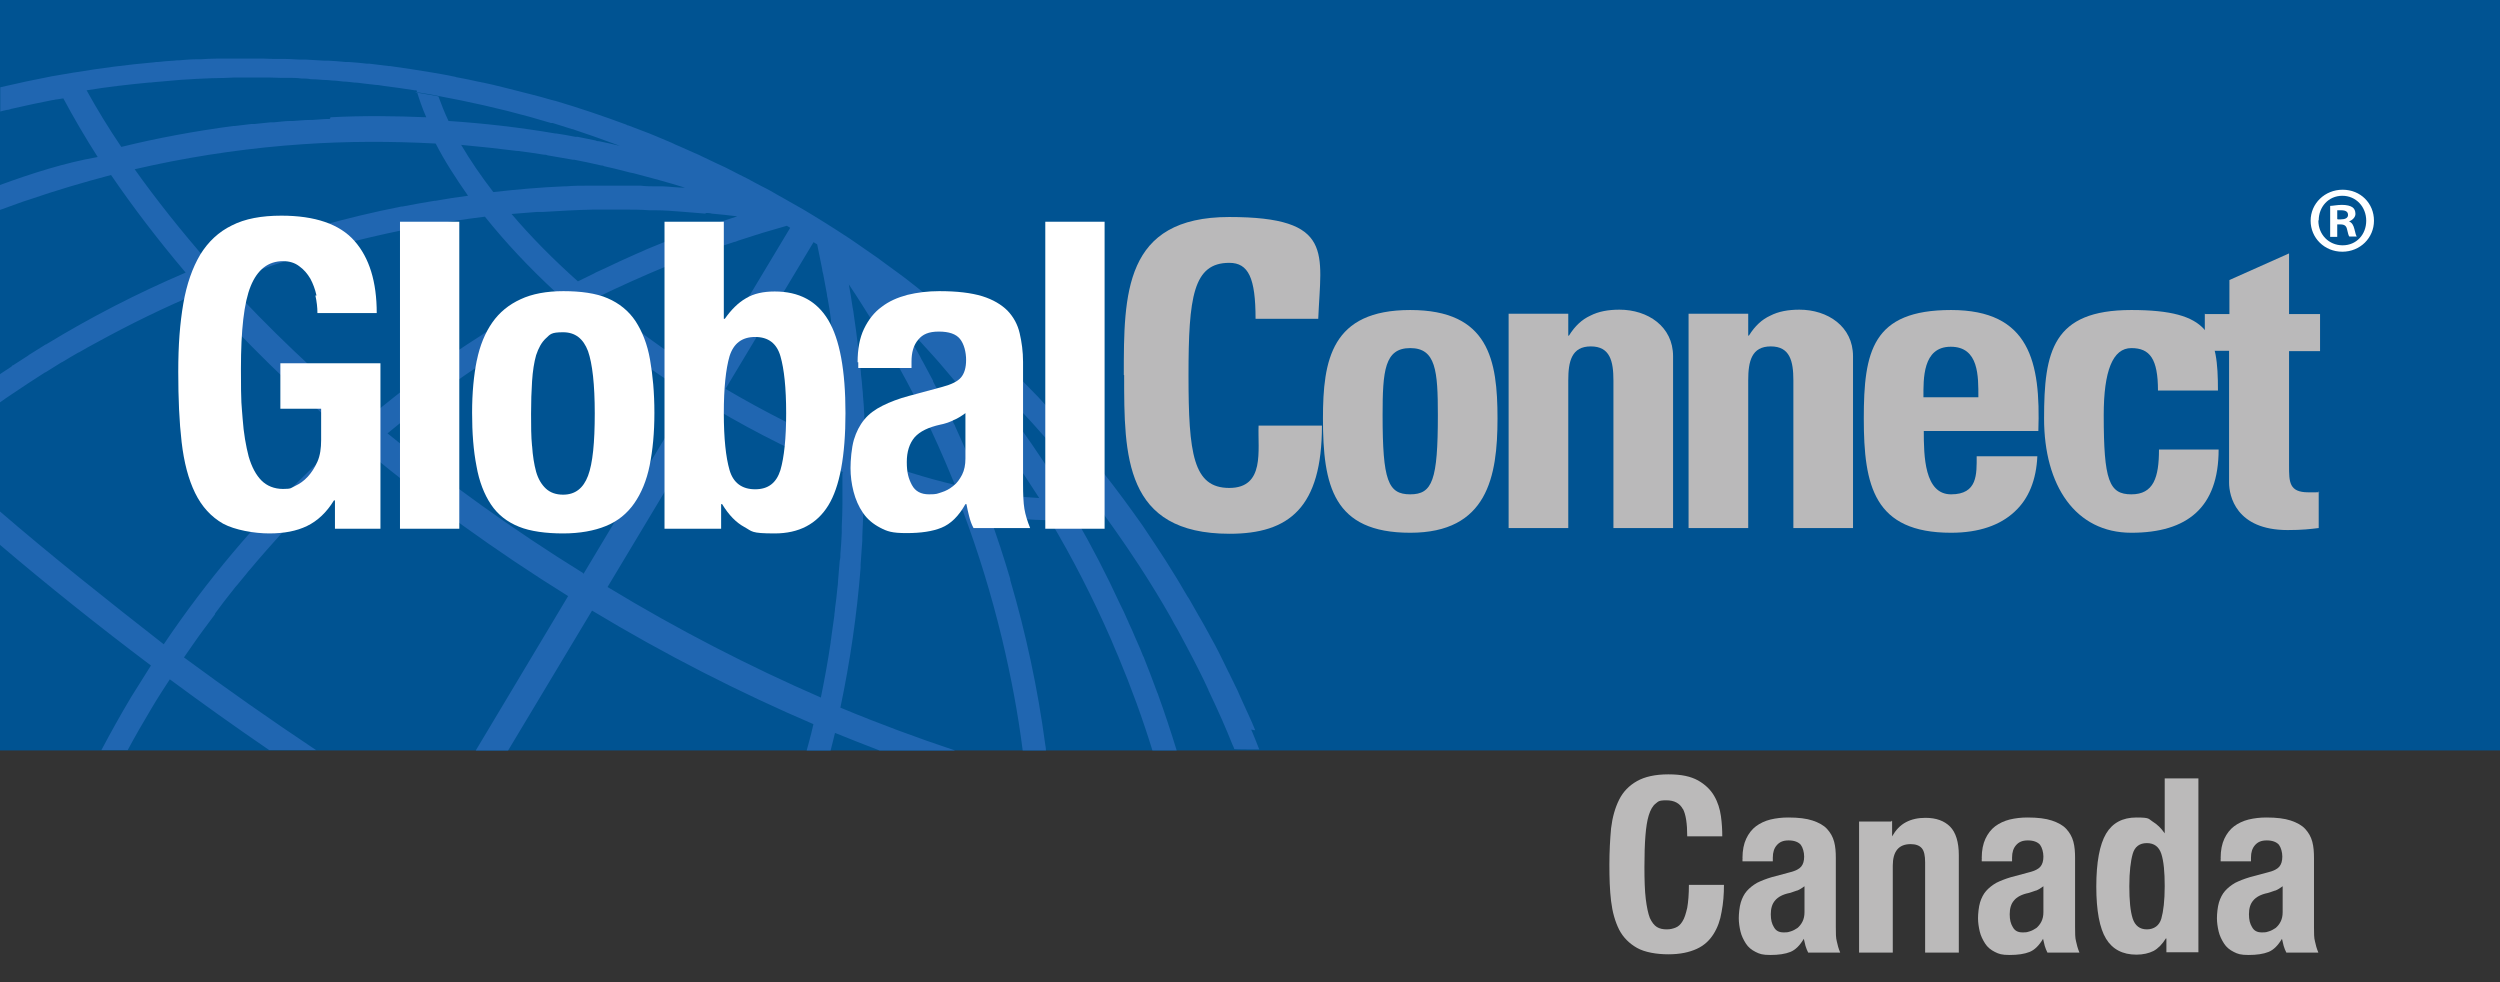 <?xml version="1.0" encoding="UTF-8"?>
<svg xmlns="http://www.w3.org/2000/svg" version="1.1" viewBox="0 0 741.9 291.5">
  <rect x="0" y="0" width="741.9" height="291.5" fill="#333333" stroke="none"/>
  <defs>
    <style>
      .cls-1 {
        fill: #fff;
      }

      .cls-2 {
        fill: #2066b1;
      }

      .cls-3 {
        fill: #bab9ba;
      }

      .cls-4 {
        fill: #bbbaba;
      }

      .cls-5 {
        fill: #005392;
      }
    </style>
  </defs>
  <!-- Generator: Adobe Illustrator 28.6.0, SVG Export Plug-In . SVG Version: 1.2.0 Build 709)  -->
  <g>
    <g id="Layer_1">
      <g id="Layer_1-2" data-name="Layer_1">
        <g>
          <g>
            <rect class="cls-5" width="741.9" height="222.7"/>
            <path class="cls-2" d="M372.5,216.7c-.6-1.5-1.3-3.1-2-4.6-.2-.4-.4-.9-.6-1.3-.7-1.5-1.3-2.9-2-4.4-.2-.5-.4-.9-.6-1.4-.7-1.5-1.4-2.9-2.1-4.3-.2-.5-.5-1-.7-1.4-.7-1.4-1.4-2.9-2.1-4.3-.2-.5-.5-.9-.7-1.4-.7-1.4-1.5-2.9-2.3-4.3-.2-.4-.5-.9-.7-1.3-.8-1.5-1.6-2.9-2.4-4.3-.2-.4-.5-.8-.7-1.2-.8-1.5-1.7-2.9-2.5-4.4-.2-.4-.4-.7-.7-1.1-.9-1.5-1.8-3-2.6-4.4-.2-.3-.4-.7-.6-1-.9-1.5-1.9-3-2.8-4.5-.2-.3-.3-.5-.5-.8-1-1.5-2-3.1-3-4.6-.1-.2-.3-.4-.4-.6-1.1-1.6-2.1-3.2-3.2-4.8,0-.1-.2-.2-.2-.3-3.8-5.4-7.7-10.7-11.8-15.9-.1-.2-.3-.4-.4-.5-1.4-1.7-2.7-3.4-4.1-5.1-.2-.3-.4-.5-.7-.8-1.3-1.6-2.7-3.2-4.1-4.8-.3-.3-.5-.6-.8-.9-1.4-1.6-2.7-3.1-4.1-4.7-.3-.3-.5-.6-.8-.9-1.5-1.6-2.9-3.2-4.4-4.8-.2-.2-.4-.4-.6-.6-5.2-5.4-10.5-10.6-16.1-15.7-.1,0-.2-.2-.4-.3-1.7-1.5-3.4-3-5.1-4.5-.5-.4-.9-.8-1.4-1.2-1.4-1.2-2.8-2.4-4.1-3.5-.6-.5-1.2-1-1.9-1.5-1.3-1-2.5-2.1-3.8-3.1-.7-.6-1.4-1.1-2.1-1.7-1.2-1-2.5-1.9-3.7-2.9-.8-.6-1.5-1.1-2.3-1.7-1.2-.9-2.5-1.8-3.7-2.7-.8-.6-1.5-1.1-2.3-1.7-1.3-.9-2.6-1.8-3.9-2.7-.8-.5-1.5-1.1-2.3-1.6-1.4-1-2.8-1.9-4.2-2.8-.7-.4-1.3-.9-2-1.3-2.1-1.3-4.2-2.7-6.4-4h0c-2.1-1.3-4.3-2.6-6.5-3.8-.7-.4-1.4-.8-2.1-1.2-1.5-.8-3-1.7-4.4-2.5-.8-.4-1.6-.9-2.5-1.3-1.4-.7-2.8-1.5-4.1-2.2-.9-.4-1.7-.9-2.6-1.3-1.4-.7-2.7-1.4-4.1-2.1-.9-.4-1.7-.8-2.6-1.2-1.4-.7-2.8-1.3-4.2-2-.8-.4-1.6-.8-2.4-1.1-1.5-.7-3-1.3-4.5-2-.7-.3-1.5-.6-2.2-1-1.7-.7-3.3-1.4-5-2.1-.6-.2-1.1-.5-1.7-.7-2.1-.8-4.2-1.6-6.3-2.4-.2,0-.3,0-.5-.2-7-2.6-14.1-5-21.2-7.1-.3,0-.6-.2-.9-.2-2.1-.6-4.1-1.2-6.2-1.7-.4-.1-.8-.2-1.2-.3-2-.5-4-1-5.9-1.5-.4-.1-.8-.2-1.2-.3-2-.5-4-1-6-1.4-.4,0-.7-.2-1.1-.2-2.1-.5-4.2-.9-6.3-1.3-.3,0-.5-.1-.8-.2-2.3-.5-4.6-.9-7-1.3h0c-4.1-.7-8.2-1.3-12.4-1.9h-.4c-1.9-.2-3.8-.5-5.7-.7h-.7c-1.8-.2-3.6-.4-5.4-.5h-1c-1.7-.2-3.5-.3-5.2-.4h-1.2c-1.7-.1-3.4-.2-5.1-.3h-1.3c-1.7,0-3.3-.2-5-.2h-1.4c-1.6,0-3.3,0-4.9-.1h-14.2c-1.6,0-3.1.1-4.7.2h-1.6c-1.6,0-3.2.2-4.7.3-.5,0-1,0-1.5.1-1.6.1-3.2.2-4.8.4-.4,0-.8,0-1.2.1-7.9.7-15.7,1.7-23.5,3h-.1c-2.2.4-4.3.7-6.5,1.1h0c-5.2,1-10.4,2.1-15.5,3.3v7.2c.7-.2,1.4-.4,2.1-.5.4,0,.8-.2,1.2-.3,1.8-.4,3.6-.8,5.4-1.2.5-.1,1-.2,1.4-.3,1.8-.4,3.6-.7,5.4-1.1.4,0,.9-.2,1.3-.2.6-.1,1.3-.2,1.9-.3,3.1,5.8,6.5,11.6,10.2,17.4h0c-9.7,1.7-19.4,4.8-29,8.3v7.4c.8-.3,1.7-.6,2.5-.9h0c2-.7,4-1.5,6-2.1h0c8.1-2.8,16.3-5.2,24.6-7.4,2.3-.6,4.6-1.2,7-1.7h0c1.8-.4,3.6-.8,5.4-1.2h0c14.6-3.1,29.5-5.2,44.4-6.2h0c13.1-.9,26.2-.9,39.4-.2h0c2.6,5.1,5.9,10.2,9.6,15.5h0c-3.2.4-6.4.9-9.7,1.5h-.3c-3.2.5-6.3,1.1-9.5,1.7h-.3c-16.2,3.2-32.1,7.7-47.7,13.3h0c-3.1,1.1-6.2,2.3-9.3,3.5-8.2-9.4-15.7-18.8-22.3-28.1-2.3.5-4.7,1.1-7,1.7,6.6,9.7,14.1,19.5,22.3,29.2h0c-14.3,6.1-28.1,13.2-41.4,21.3h-.1c-1.6,1-3.2,2-4.8,3-.1,0-.3.2-.4.3-1.5,1-3,1.9-4.5,2.9-.2,0-.4.2-.5.4-1.3.8-2.5,1.7-3.8,2.5v8.4c1.4-1,2.8-2,4.2-2.9h0c1.6-1.1,3.2-2.1,4.8-3.2h0c1.6-1,3.2-2.1,4.8-3.1h.1c1.6-1,3.2-2,4.8-3h.1c1.6-1,3.2-1.9,4.9-2.9h.1c1.7-1,3.3-1.9,5-2.8h0c10.2-5.6,20.6-10.7,31.2-15.1h0c12.8,14.4,27.4,28.7,43.5,42.6-3.8,3.3-7.5,6.8-11.2,10.3h0c-15.9,15.4-30.5,32.6-43.3,51.6-16.9-13.2-33.4-26.3-48.7-39.5v9.9c14.1,12,29.1,24,44.9,35.9-.9,1.4-1.8,2.9-2.7,4.3-1.1,1.7-2.1,3.4-3.2,5.1-3.1,5.2-6,10.4-8.8,15.7h7.8c2.2-4.1,4.5-8.1,6.9-12.1,1-1.7,2.1-3.5,3.2-5.2.8-1.2,1.6-2.5,2.4-3.7,9.6,7.1,19.4,14.1,29.5,21h13.9c-13.5-9-26.6-18.2-39.2-27.5,1.9-2.7,3.7-5.4,5.7-8.1.2-.3.4-.5.6-.8,1-1.3,1.9-2.6,2.9-3.9,0,0,0-.1,0-.2,1.8-2.5,3.7-4.9,5.6-7.3.3-.4.6-.8,1-1.2.9-1.1,1.9-2.3,2.8-3.4.3-.4.6-.8,1-1.2,1.6-1.9,3.2-3.8,4.8-5.6.5-.6,1.1-1.2,1.6-1.8.8-.9,1.7-1.9,2.5-2.8.7-.8,1.5-1.6,2.2-2.4,1.2-1.3,2.4-2.6,3.6-3.8s1.6-1.6,2.3-2.4l2.3-2.3c1.2-1.2,2.4-2.3,3.5-3.5.8-.8,1.6-1.5,2.4-2.3,1-.9,1.9-1.8,2.9-2.7.7-.6,1.4-1.3,2.1-1.9,1.4-1.3,2.8-2.5,4.2-3.8h0c18.2,15.1,38.3,29.7,60,43.2l-27.4,45.8h9.6l24.9-41.5c21.9,13.2,44,24.4,65.7,33.7h0c-.4,1.9-.9,3.7-1.4,5.6-.2.7-.4,1.5-.6,2.2h7.1c.4-1.7.9-3.4,1.3-5.2,4.4,1.8,8.8,3.5,13.2,5.2h22.4c-11.1-3.7-22.5-7.9-34-12.7,2.9-13.8,4.9-27.6,6-41.5v-.9c.2-2.4.3-4.8.5-7.1v-1.3c.1-2.3.2-4.7.3-7v-1.1c0-2.7.1-5.3.1-8,10.2,3.7,20.1,6.5,29.4,8.4,4.7,12.5,8.6,25.3,11.7,38.2h0c2.6,10.9,4.7,21.9,6.1,33h6.9c0-.6-.1-1.2-.2-1.7h0c-2.2-16.5-5.7-32.9-10.4-48.9v-.3c-.9-3.1-1.9-6.2-2.9-9.3,0-.1,0-.2-.1-.3-1-3.1-2.1-6.2-3.2-9.3h0c6.3,1,12.4,1.4,18,1.5h0c6.8,11.4,12.8,23.2,18.1,35.3h0c.7,1.8,1.5,3.5,2.2,5.2h0c3.8,9.1,7.2,18.4,10.1,27.8h7.2c-1.7-5.5-3.5-11-5.5-16.5,0-.2-.1-.3-.2-.5-.6-1.6-1.2-3.2-1.8-4.8-.1-.3-.2-.5-.3-.8-.6-1.5-1.2-3-1.8-4.6-.1-.3-.2-.6-.4-.9-.6-1.5-1.2-3-1.9-4.5-.1-.3-.3-.6-.4-.9-.6-1.5-1.3-3-2-4.5,0-.2-.2-.4-.3-.7-.7-1.6-1.4-3.2-2.2-4.7h0c-4-8.7-8.4-17.2-13.2-25.5,2.9-.2,5.7-.6,8.4-1.2.1.2.2.3.3.5,1.8,2.5,3.6,5,5.3,7.5.4.6.9,1.3,1.3,1.9.7,1,1.3,2,2,3,.5.8,1.1,1.6,1.6,2.4.6.9,1.2,1.9,1.8,2.8.6.9,1.1,1.8,1.7,2.7.5.9,1.1,1.7,1.6,2.6.6,1,1.2,2,1.8,3,.5.8.9,1.6,1.4,2.4.7,1.2,1.4,2.4,2,3.6.4.6.7,1.3,1.1,1.9,1,1.9,2,3.7,3,5.6,0,0,0,.2.1.2,1,1.9,2,3.8,3,5.8,0,.1.2.3.2.4,1,1.9,1.9,3.9,2.8,5.8,0,0,0,.2.1.3,1.4,2.9,2.7,5.8,4,8.7,1.1,2.5,2.1,4.9,3.1,7.4.2.4.4.8.5,1.2h0c0,.1,7.4.1,7.4.1-.7-1.7-1.3-3.4-2-5-.1-.3-.3-.6-.4-.9l1,.2ZM241.5,71.9c.3.2.6.4,1,.6.5,2.5,1,4.9,1.5,7.4,0,.5.2,1,.3,1.5.4,2,.7,3.9,1.1,5.9,0,.4.1.8.2,1.2.4,2.1.7,4.2,1,6.3v.7c.3,2.3.6,4.6.9,6.9v.2c1.2,10,2,20.1,2.3,30.2h0c-11.3-4.7-22.9-10.6-34.5-17.4l26.1-43.5h0ZM224.8,69.6c.5-.2,1-.3,1.5-.5,2.4-.7,4.8-1.4,7.2-2.1.3.2.7.4,1,.6l-26.1,43.5c-11.4-7.2-21.9-14.9-31.3-22.8h0c6.8-3.3,13.7-6.4,20.7-9.3h0c2.2-.9,4.4-1.8,6.7-2.6.1,0,.3,0,.4,0,2.1-.8,4.2-1.6,6.3-2.3.3,0,.5-.2.8-.3,2-.7,4-1.4,5.9-2,.4,0,.8-.3,1.2-.4,1.9-.6,3.8-1.2,5.6-1.8h.1ZM209.4,63.2c.6,0,1.2,0,1.9.2,2.5.2,5,.5,7.5.8-2.1.7-4.3,1.4-6.4,2.1-.8.3-1.6.6-2.4.8-1.3.5-2.6.9-3.9,1.4-1,.4-2,.8-3,1.1-1.1.4-2.1.8-3.2,1.2-1.1.4-2.3.9-3.4,1.3-.9.4-1.8.7-2.7,1.1-1.2.5-2.5,1-3.7,1.6-.8.3-1.6.7-2.3,1-1.3.6-2.6,1.2-4,1.8-.6.3-1.3.6-1.9.9-1.4.7-2.8,1.3-4.3,2-.5.2-.9.4-1.4.7-1.6.8-3.1,1.5-4.7,2.3h0c-7.4-6.6-14-13.3-19.7-20,2.5-.2,5-.4,7.5-.6.6,0,1.1,0,1.7,0,5-.3,10-.6,15-.7h9.2c2.5,0,5,0,7.5.2h1.8c2.5,0,5,.2,7.5.4h0c2.5.2,5,.4,7.4.6h0ZM97.8,35.3h0c-1.7,0-3.4.2-5.2.3h-.7c-1.6,0-3.3.2-4.9.3h-.9c-1.6,0-3.2.3-4.8.4h-1c-1.6.2-3.2.3-4.8.5h-.9c-1.7.2-3.3.4-5,.6h-.5c-11.1,1.5-22.2,3.5-33.1,6.2-3.8-5.6-7.2-11.2-10.3-16.8,6.1-1,12.3-1.7,18.5-2.3.4,0,.8,0,1.3-.1,2.7-.2,5.4-.5,8-.7,3.2-.2,6.3-.4,9.5-.5h.3c2.1,0,4.3-.1,6.4-.2h7.2c2.1,0,4.2,0,6.3.1h2.2c1.4,0,2.7,0,4.1.2.9,0,1.8,0,2.7.2,1.2,0,2.3.1,3.5.2,1,0,2,.1,3,.2,1.1,0,2.1.2,3.2.3,1.1,0,2.2.2,3.3.3,1,0,1.9.2,2.9.3,1.2.1,2.3.3,3.5.4.8,0,1.5.2,2.3.3,3.1.4,6.1.8,9.2,1.3h.5c.8,2.6,1.7,5.3,2.9,8-9.5-.4-19-.5-28.4,0l-.2.5ZM123.4,27.3c2.3.4,4.5.7,6.8,1.2h0c9.1,1.7,18.1,3.7,27.1,6.2h0c2.1.6,4.2,1.2,6.2,1.8.2,0,.3,0,.5,0,1.9.6,3.8,1.2,5.7,1.8.3,0,.7.2,1,.3,1.8.6,3.5,1.2,5.3,1.8.5.2.9.3,1.4.5,2.2.8,4.4,1.6,6.6,2.4-2.1-.5-4.2-1-6.3-1.4-.3,0-.6,0-.9-.2-1.8-.4-3.6-.7-5.4-1.1-.2,0-.4,0-.7,0-1.9-.4-3.8-.7-5.7-1h-.3c-10.5-1.8-21.1-3-31.6-3.7h0c-1.2-2.5-2.1-4.9-3-7.3-2.3-.4-4.5-.8-6.8-1.2h0ZM136.9,43h0c5.5.5,11.1,1.1,16.6,1.8h.3c2.5.3,5,.7,7.6,1.1.4,0,.7,0,1.1.2,2.5.4,5,.9,7.5,1.3h.4c2.7.5,5.4,1.1,8,1.7.3,0,.6,0,.8.2,2.2.5,4.4,1,6.6,1.6.7.2,1.5.4,2.2.5,1.9.5,3.7,1,5.6,1.5.7.2,1.5.4,2.2.6,2.5.7,5,1.4,7.5,2.2-2.2,0-4.3-.3-6.5-.4h-1.8c-1.6,0-3.3,0-4.9-.2h-15.6c-2.2,0-4.3,0-6.5.2h-.7c-7,.3-13.9.9-20.9,1.7-3.7-4.8-6.9-9.5-9.6-14.1h0ZM67.3,83.7h0c12.3-4.8,24.9-8.8,37.7-12.1h0c12.8-3.2,25.8-5.7,38.9-7.3,6,7.5,13,15,21,22.4-2.3,1.2-4.7,2.5-7,3.8-.3.2-.6.4-.9.5-2,1.2-4.1,2.3-6.1,3.5-.4.2-.7.4-1.1.6-2,1.2-4.1,2.5-6.1,3.8-.2.2-.5.3-.7.5-11.7,7.4-22.9,15.6-33.6,24.6h0c-15.6-13.2-29.8-26.7-42.3-40.4h.2ZM173.1,170.1c-21-13-40.4-27-58.1-41.5,2.2-1.8,4.4-3.6,6.6-5.3h0c2.1-1.7,4.2-3.3,6.4-4.9.4-.3.9-.7,1.4-1,1.7-1.3,3.4-2.5,5.2-3.7.6-.4,1.2-.8,1.7-1.2,1.6-1.1,3.3-2.3,5-3.4.6-.4,1.2-.8,1.8-1.2,1.7-1.1,3.3-2.2,5-3.2.6-.4,1.2-.7,1.8-1.1,1.8-1.1,3.5-2.2,5.3-3.2.5-.3,1-.6,1.6-.9,1.9-1.1,3.9-2.2,5.8-3.3.4-.2.8-.4,1.1-.6,2.3-1.3,4.6-2.5,6.9-3.7h0c10.2,8.9,21.7,17.4,34.3,25.4l-31.8,53.1v-.3ZM250,140.3v9.3c0,2.2-.1,4.5-.2,6.7v1.8c-.1,2.1-.2,4.1-.4,6.2,0,.7,0,1.4-.2,2.1-.2,2-.3,4-.5,6,0,.7-.1,1.5-.2,2.2-.2,2-.4,4-.7,6,0,.7-.2,1.4-.2,2.1-.3,2.1-.6,4.3-.9,6.4,0,.5-.2,1.1-.2,1.6-.8,5.5-1.8,10.9-2.9,16.3-20.9-9.1-42.2-20-63.3-32.8l31.8-53c12.8,7.6,25.6,13.9,38.1,18.9h0l-.2.2ZM256.9,135.7c0-1.8,0-3.6-.2-5.4v-1.4c0-1.6-.1-3.2-.2-4.8,0-.7,0-1.4-.1-2.1,0-1.5-.2-2.9-.3-4.4,0-.8-.1-1.7-.2-2.5-.1-1.3-.2-2.7-.4-4,0-1-.2-2-.3-3-.1-1.2-.3-2.4-.4-3.7-.1-1.2-.3-2.3-.4-3.4-.1-1.1-.3-2.1-.4-3.2-.2-1.4-.4-2.8-.6-4.2-.1-.8-.2-1.7-.4-2.5-.3-2.2-.7-4.5-1.1-6.7,1.4,2.1,2.8,4.2,4.1,6.3.3.5.7,1.1,1,1.6,1.3,2.1,2.7,4.2,3.9,6.4h0c1.3,2.2,2.6,4.3,3.8,6.5.3.5.6,1.1.9,1.6,1.2,2.2,2.4,4.4,3.6,6.6h0c1.2,2.2,2.3,4.5,3.5,6.7.3.5.5,1.1.8,1.6,1.1,2.2,2.2,4.5,3.2,6.8h0c1.1,2.3,2.1,4.6,3.1,6.9.2.5.5,1.1.7,1.6,1,2.3,1.9,4.6,2.9,6.9h0c-8.5-2-17.4-4.8-26.7-8.4l.2.2ZM291.6,145.8c-2.5-6.6-5.3-13-8.2-19.4,0-.2-.2-.4-.3-.6-.9-2-1.8-3.9-2.8-5.9,0,0-.1-.3-.2-.4-1-2.1-2.1-4.2-3.2-6.3v-.2c-1-1.9-2-3.7-3-5.6-.3-.5-.6-1-.8-1.5-.8-1.4-1.6-2.9-2.4-4.3-.3-.5-.6-1.1-.9-1.6-1.1-1.9-2.2-3.8-3.3-5.6,1.8,1.9,3.6,3.8,5.4,5.7.5.5,1,1.1,1.5,1.6,1.3,1.4,2.6,2.9,3.9,4.3.5.6,1,1.1,1.5,1.7,1.5,1.8,3,3.5,4.5,5.3.2.2.3.4.5.6,1.8,2.1,3.5,4.3,5.2,6.4,0,0,.1.2.2.3,1.6,2,3.2,4.1,4.7,6.2.2.3.4.6.6.8,1.5,2.1,3,4.2,4.5,6.3,0,0,0,.1.1.2,3.2,4.6,6.3,9.3,9.3,14-5.3-.3-10.9-.9-16.8-2h0ZM324.3,147.2c-2.5.4-5,.6-7.7.7h0c-4.4-7.3-9.2-14.5-14.2-21.5h0c-1.2-1.7-2.4-3.3-3.6-5,0,0-.1-.2-.2-.3-1.2-1.5-2.3-3.1-3.5-4.6-.1-.2-.3-.4-.4-.6-1.1-1.5-2.3-2.9-3.5-4.3-.2-.3-.4-.5-.6-.7-1.4-1.7-2.8-3.3-4.2-5,1.7,1.6,3.5,3.2,5.2,4.8.4.3.7.7,1.1,1,1.3,1.3,2.7,2.6,4,3.9.3.3.5.5.8.8,1.4,1.4,2.8,2.8,4.2,4.2.1,0,.3.3.4.4,1.5,1.6,3,3.1,4.4,4.7h0c6.3,7,12.3,14.1,17.9,21.4h0Z"/>
          </g>
          <g>
            <path class="cls-1" d="M93.9,87.6c-.4-1.8-1-3.4-1.8-4.9-.9-1.5-1.9-2.7-3.3-3.7-1.3-1-2.9-1.5-4.8-1.5-4.4,0-7.6,2.5-9.6,7.4s-2.9,13.1-2.9,24.5.2,10.4.5,14.8,1,8.2,1.8,11.3c.9,3.1,2.2,5.5,3.8,7.1s3.8,2.5,6.4,2.5,2.3-.3,3.6-.9c1.3-.6,2.6-1.5,3.7-2.7s2.1-2.7,2.9-4.5,1.1-4,1.1-6.4v-9.3h-12.1v-13.5h29.7v49.1h-13.5v-8.4h-.3c-2.2,3.6-4.9,6.1-8,7.6s-6.8,2.2-11.2,2.2-10.2-1-13.7-2.9c-3.5-2-6.3-5-8.3-9.1s-3.3-9.1-4-15.1-1-12.9-1-20.9.5-14.4,1.5-20.2,2.7-10.6,5-14.5c2.4-3.9,5.5-6.8,9.4-8.7,3.9-2,8.8-2.9,14.7-2.9,10,0,17.3,2.5,21.7,7.5,4.4,5,6.6,12.1,6.6,21.4h-17.6c0-1.7-.2-3.4-.6-5.2h.3Z"/>
            <path class="cls-1" d="M136.3,65.8v91.1h-17.6v-91.1s17.6,0,17.6,0Z"/>
            <path class="cls-1" d="M141.5,107c.9-4.5,2.5-8.3,4.6-11.3s4.9-5.3,8.4-6.9c3.4-1.6,7.7-2.4,12.7-2.4s9.7.6,13.1,2.1c3.5,1.5,6.3,3.8,8.3,6.8,2,3.1,3.5,6.8,4.3,11.4.8,4.5,1.3,9.8,1.3,15.8s-.5,11.1-1.4,15.6-2.5,8.3-4.6,11.3-4.9,5.3-8.4,6.7c-3.4,1.4-7.7,2.2-12.7,2.2s-9.7-.6-13.1-2c-3.5-1.4-6.3-3.6-8.3-6.6s-3.5-6.8-4.3-11.4c-.9-4.6-1.3-9.8-1.3-15.8s.5-11.1,1.4-15.6h0ZM157.9,132.3c.2,3,.6,5.5,1.2,7.7.6,2.1,1.6,3.8,2.9,5,1.3,1.2,3,1.8,5.1,1.8,3.6,0,6-1.9,7.4-5.6,1.4-3.7,2-9.9,2-18.5s-.7-14.8-2-18.5c-1.4-3.7-3.8-5.6-7.4-5.6s-3.8.6-5.1,1.8c-1.3,1.2-2.2,2.9-2.9,5-.6,2.1-1,4.7-1.2,7.7s-.3,6.2-.3,9.7,0,6.7.3,9.7v-.2Z"/>
            <path class="cls-1" d="M214.8,65.8v28.8h.3c1.9-2.7,4-4.8,6.3-6.1,2.3-1.4,5.2-2,8.5-2,7.2,0,12.5,2.8,15.9,8.5s5.1,14.9,5.1,27.6-1.7,21.9-5.1,27.4c-3.4,5.5-8.7,8.3-15.9,8.3s-6.6-.6-9-1.9c-2.4-1.3-4.6-3.5-6.6-6.8h-.3v7.3h-16.8v-91.1s17.6,0,17.6,0ZM216.5,139.5c1.1,3.8,3.7,5.7,7.6,5.7s6.3-1.9,7.5-5.7c1.1-3.8,1.7-9.4,1.7-16.9s-.6-13.1-1.7-16.9c-1.1-3.8-3.6-5.7-7.5-5.7s-6.4,1.9-7.6,5.7c-1.1,3.8-1.7,9.4-1.7,16.9s.6,13.1,1.7,16.9Z"/>
            <path class="cls-1" d="M254.5,107.6c0-4,.6-7.3,1.9-10s3-4.9,5.2-6.5c2.2-1.7,4.7-2.8,7.7-3.6,2.9-.7,6.1-1.1,9.4-1.1,5.3,0,9.5.5,12.8,1.5,3.2,1,5.7,2.5,7.5,4.3,1.8,1.9,3,4.1,3.6,6.7s1,5.4,1,8.5v36.1c0,3.2.1,5.7.4,7.5s.9,3.7,1.7,5.7h-16.8c-.6-1.1-1-2.3-1.3-3.5s-.6-2.4-.8-3.6h-.3c-2,3.6-4.4,5.9-7.1,7s-6.1,1.6-10.4,1.6-5.7-.5-7.8-1.6c-2.1-1.1-3.8-2.5-5.1-4.4-1.3-1.9-2.2-4-2.8-6.3s-.9-4.7-.9-7,.3-6,1-8.4c.7-2.3,1.7-4.3,3.1-6s3.2-3,5.4-4.1c2.2-1.1,4.8-2.1,7.8-2.9l10-2.7c2.6-.7,4.5-1.6,5.5-2.8,1-1.2,1.5-2.9,1.5-5.2s-.6-4.7-1.8-6.2c-1.2-1.5-3.3-2.2-6.3-2.2s-4.8.8-6.1,2.4c-1.4,1.6-2,3.8-2,6.5v1.9h-15.8v-1.7h-.2ZM282.8,124.8c-1.4.6-2.6,1-3.7,1.2-3.6.8-6.1,2-7.7,3.8-1.5,1.8-2.3,4.2-2.3,7.3s.5,4.9,1.5,6.8c1,1.9,2.7,2.8,5.1,2.8s2.4-.2,3.7-.6c1.3-.4,2.4-1,3.5-1.9,1.1-.8,1.9-2,2.6-3.3.7-1.4,1-3,1-4.8v-13.5c-1.2.9-2.5,1.7-3.8,2.2h0Z"/>
            <path class="cls-1" d="M327.8,65.8v91.1h-17.6v-91.1s17.6,0,17.6,0Z"/>
          </g>
          <g>
            <g>
              <path class="cls-3" d="M333.5,111.3c0-24,0-46.9,31.3-46.9s27.2,10.7,26.4,30.2h-18.6c0-12.1-2.1-16.6-7.8-16.6-10.7,0-12.1,10.1-12.1,33.4s1.4,33.4,12.1,33.4,8.4-11.3,8.7-18.5h18.8c0,24.3-9.7,32.1-27.4,32.1-31.3,0-31.3-23.2-31.3-46.9v-.2Z"/>
              <path class="cls-3" d="M392.6,124.2c0-17.4,2.5-32.2,25.9-32.2s25.9,14.9,25.9,32.2-3,33.9-25.9,33.9-25.9-14-25.9-33.9ZM426.7,123.2c0-13.2-.6-19.9-8.2-19.9s-8.2,6.7-8.2,19.9c0,19.4,1.6,23.5,8.2,23.5s8.2-4.2,8.2-23.5Z"/>
              <path class="cls-3" d="M465.3,99.6h.3c1.8-2.9,3.9-4.8,6.3-5.9,2.5-1.3,5.4-1.8,8.7-1.8,8.4,0,15.9,5,15.9,13.8v51h-17.7v-43.8c0-5.7-1-10.1-6.7-10.1s-6.7,4.4-6.7,10.1v43.8h-17.7v-63.6h17.7v6.4h0Z"/>
              <path class="cls-3" d="M518.8,99.6h.2c1.8-2.9,3.9-4.8,6.3-5.9,2.5-1.3,5.4-1.8,8.7-1.8,8.4,0,15.9,5,15.9,13.8v51h-17.7v-43.8c0-5.7-1-10.1-6.7-10.1s-6.7,4.4-6.7,10.1v43.8h-17.7v-63.6h17.7v6.4h0Z"/>
              <path class="cls-3" d="M570.9,127.8c0,7.6.2,18.9,8.1,18.9s7.6-6,7.6-11.3h18c-.3,6.9-2.5,12.6-6.8,16.5-4.2,3.9-10.4,6.2-18.8,6.2-22.9,0-25.9-14-25.9-33.9s2.5-32.2,25.9-32.2,26.6,15.5,25.9,35.9h-34ZM587.1,117.9c0-6.2.2-15-8.2-15s-8.1,9.6-8.1,15h16.3Z"/>
              <path class="cls-3" d="M640.4,115.9c0-9.4-2.4-12.6-7.9-12.6s-8.2,6.7-8.2,19.9c0,19.4,1.6,23.5,8.2,23.5s8.2-5,8.2-13.3h17.7c0,17.2-9.3,24.7-25.9,24.7s-25.9-14-25.9-33.9,2.5-32.2,25.9-32.2,25.7,7.3,25.7,23.9h-17.8Z"/>
              <path class="cls-3" d="M654.4,93.2h7.2v-10.1l17.7-7.9v18h9.2v11h-9.2v34c0,4.8,0,7.9,5.7,7.9s2.3,0,3.1-.3v10.9c-2.4.3-4.9.6-9.2.6-15.4,0-17.4-10.2-17.4-14.1v-39.1h-7.2v-11h.1Z"/>
            </g>
            <path class="cls-1" d="M704.5,65.5c0,5.1-4.1,9.2-9.4,9.2s-9.4-4.1-9.4-9.2,4.2-9.2,9.5-9.2,9.3,4,9.3,9.2h0ZM688,65.5c0,4.1,3.1,7.3,7.2,7.3s7-3.2,7-7.3-3-7.4-7.1-7.4-7,3.3-7,7.3h-.1ZM693.6,70.3h-2.1v-9.2c.8,0,2-.3,3.5-.3s2.5.3,3.1.7.9,1.1.9,2-.8,1.8-1.9,2.2h0c.9.4,1.3,1.1,1.6,2.3.3,1.4.5,1.9.7,2.2h-2.2c-.3-.3-.4-1.1-.7-2.2-.2-.9-.7-1.4-1.9-1.4h-1v3.6h0ZM693.7,65.1h1c1.2,0,2.1-.4,2.1-1.3s-.6-1.4-2-1.4-1,0-1.2,0v2.6h.1Z"/>
          </g>
        </g>
        <g>
          <path class="cls-4" d="M499.4,240.1c-.9-1.7-2.5-2.6-4.9-2.6s-2.4.4-3.2,1-1.5,1.8-2,3.4c-.5,1.6-.8,3.6-1,6.1s-.3,5.6-.3,9.3.1,7.1.4,9.5.7,4.3,1.2,5.6c.6,1.3,1.3,2.2,2.1,2.7.8.5,1.8.7,2.9.7s1.8-.2,2.6-.5c.8-.3,1.5-.9,2.1-1.9.6-.9,1-2.3,1.4-4,.3-1.7.5-4,.5-6.8h10.4c0,2.8-.2,5.4-.7,8-.4,2.5-1.2,4.7-2.4,6.6s-2.8,3.4-5,4.4-4.9,1.6-8.4,1.6-7-.6-9.3-1.9-4.1-3.1-5.3-5.4c-1.2-2.4-2-5.2-2.4-8.5s-.5-6.9-.5-10.8.2-7.5.5-10.8c.4-3.3,1.2-6.1,2.4-8.5,1.2-2.4,3-4.2,5.3-5.5s5.4-2,9.3-2,6.6.6,8.8,1.8c2.1,1.2,3.7,2.7,4.8,4.6s1.7,3.9,2,6,.4,4.2.4,6h-10.4c0-3.8-.4-6.5-1.3-8.2h0Z"/>
          <path class="cls-4" d="M517.1,254.6c0-2.3.4-4.2,1.1-5.7s1.7-2.8,2.9-3.7,2.7-1.6,4.3-2c1.7-.4,3.4-.6,5.3-.6,3,0,5.4.3,7.2.9,1.8.6,3.3,1.4,4.3,2.5s1.7,2.3,2.1,3.8.5,3.1.5,4.8v20.5c0,1.8,0,3.3.3,4.3.2,1,.5,2.1,1,3.3h-9.5c-.3-.6-.6-1.3-.8-2s-.3-1.4-.5-2.1h0c-1.2,2-2.5,3.3-4,3.9s-3.5.9-5.9.9-3.2-.3-4.4-.9-2.2-1.4-2.9-2.5-1.3-2.3-1.6-3.6c-.3-1.3-.5-2.6-.5-3.9s.2-3.4.6-4.7,1-2.5,1.8-3.4,1.8-1.7,3-2.4c1.2-.6,2.7-1.2,4.4-1.7l5.6-1.5c1.5-.4,2.5-.9,3.1-1.6s.9-1.7.9-3-.4-2.7-1-3.5c-.7-.8-1.9-1.3-3.6-1.3s-2.7.5-3.5,1.4-1.2,2.1-1.2,3.7v1.1h-9v-.9h.1ZM533.2,264.3c-.8.3-1.5.5-2.1.7-2,.4-3.5,1.2-4.3,2.2-.9,1-1.3,2.4-1.3,4.1s.3,2.8.9,3.8c.6,1.1,1.5,1.6,2.9,1.6s1.4-.1,2.1-.3,1.4-.6,2-1c.6-.5,1.1-1.1,1.5-1.9s.6-1.7.6-2.8v-7.7c-.7.5-1.4,1-2.2,1.3h-.1Z"/>
          <path class="cls-4" d="M561.5,243.6v4.6h0c1.1-1.9,2.4-3.3,4.1-4.2s3.6-1.3,5.8-1.3c3.2,0,5.6.9,7.3,2.6,1.7,1.7,2.6,4.6,2.6,8.5v28.9h-10v-26.8c0-2-.3-3.4-1-4.2s-1.8-1.2-3.3-1.2c-3.5,0-5.3,2.1-5.3,6.4v25.8h-10v-38.9h9.6v-.2Z"/>
          <path class="cls-4" d="M588.1,254.6c0-2.3.4-4.2,1.1-5.7s1.7-2.8,2.9-3.7,2.7-1.6,4.3-2c1.7-.4,3.4-.6,5.3-.6,3,0,5.4.3,7.2.9,1.8.6,3.3,1.4,4.3,2.5s1.7,2.3,2.1,3.8c.4,1.5.5,3.1.5,4.8v20.5c0,1.8,0,3.3.3,4.3.2,1,.5,2.1,1,3.3h-9.5c-.3-.6-.6-1.3-.8-2s-.3-1.4-.5-2.1h0c-1.2,2-2.5,3.3-4,3.9s-3.5.9-5.9.9-3.2-.3-4.4-.9-2.2-1.4-2.9-2.5-1.3-2.3-1.6-3.6-.5-2.6-.5-3.9.2-3.4.6-4.7,1-2.5,1.8-3.4,1.8-1.7,3-2.4c1.2-.6,2.7-1.2,4.4-1.7l5.6-1.5c1.5-.4,2.5-.9,3.1-1.6s.9-1.7.9-3-.4-2.7-1-3.5c-.7-.8-1.9-1.3-3.6-1.3s-2.7.5-3.5,1.4-1.2,2.1-1.2,3.7v1.1h-9v-.9h.1ZM604.1,264.3c-.8.3-1.5.5-2.1.7-2,.4-3.5,1.2-4.3,2.2-.9,1-1.3,2.4-1.3,4.1s.3,2.8.9,3.8c.6,1.1,1.5,1.6,2.9,1.6s1.4-.1,2.1-.3,1.4-.6,2-1c.6-.5,1.1-1.1,1.5-1.9s.6-1.7.6-2.8v-7.7c-.7.5-1.4,1-2.2,1.3h-.1Z"/>
          <path class="cls-4" d="M642.8,278.4c-1.1,1.8-2.4,3.1-3.7,3.8-1.4.7-3.1,1.1-5.1,1.1-4.1,0-7.1-1.6-9-4.7s-2.9-8.3-2.9-15.5,1-12.5,2.9-15.7,4.9-4.8,9-4.8,3.5.4,4.8,1.2,2.5,1.9,3.6,3.5h0v-16.3h10v51.6h-9.5v-4.1h-.2ZM632.9,272.6c.7,2.1,2.1,3.2,4.2,3.2s3.7-1.1,4.3-3.2,1-5.3,1-9.6-.3-7.4-1-9.6c-.7-2.1-2.1-3.2-4.3-3.2s-3.6,1.1-4.2,3.2-1,5.3-1,9.6.3,7.4,1,9.6Z"/>
          <path class="cls-4" d="M659,254.6c0-2.3.4-4.2,1.1-5.7s1.7-2.8,2.9-3.7,2.7-1.6,4.3-2c1.7-.4,3.4-.6,5.3-.6,3,0,5.4.3,7.2.9,1.8.6,3.3,1.4,4.3,2.5s1.7,2.3,2.1,3.8c.4,1.5.5,3.1.5,4.8v20.5c0,1.8,0,3.3.3,4.3.2,1,.5,2.1,1,3.3h-9.5c-.3-.6-.6-1.3-.8-2s-.3-1.4-.5-2.1h0c-1.2,2-2.5,3.3-4,3.9s-3.5.9-5.9.9-3.2-.3-4.4-.9-2.2-1.4-2.9-2.5-1.3-2.3-1.6-3.6-.5-2.6-.5-3.9.2-3.4.6-4.7,1-2.5,1.8-3.4,1.8-1.7,3-2.4c1.2-.6,2.7-1.2,4.4-1.7l5.6-1.5c1.5-.4,2.5-.9,3.1-1.6s.9-1.7.9-3-.4-2.7-1-3.5c-.7-.8-1.9-1.3-3.6-1.3s-2.7.5-3.5,1.4-1.2,2.1-1.2,3.7v1.1h-9v-.9h.1ZM675.1,264.3c-.8.3-1.5.5-2.1.7-2,.4-3.5,1.2-4.3,2.2-.9,1-1.3,2.4-1.3,4.1s.3,2.8.9,3.8c.6,1.1,1.5,1.6,2.9,1.6s1.4-.1,2.1-.3,1.4-.6,2-1c.6-.5,1.1-1.1,1.5-1.9s.6-1.7.6-2.8v-7.7c-.7.5-1.4,1-2.2,1.3h-.1Z"/>
        </g>
      </g>
    </g>
  </g>
</svg>